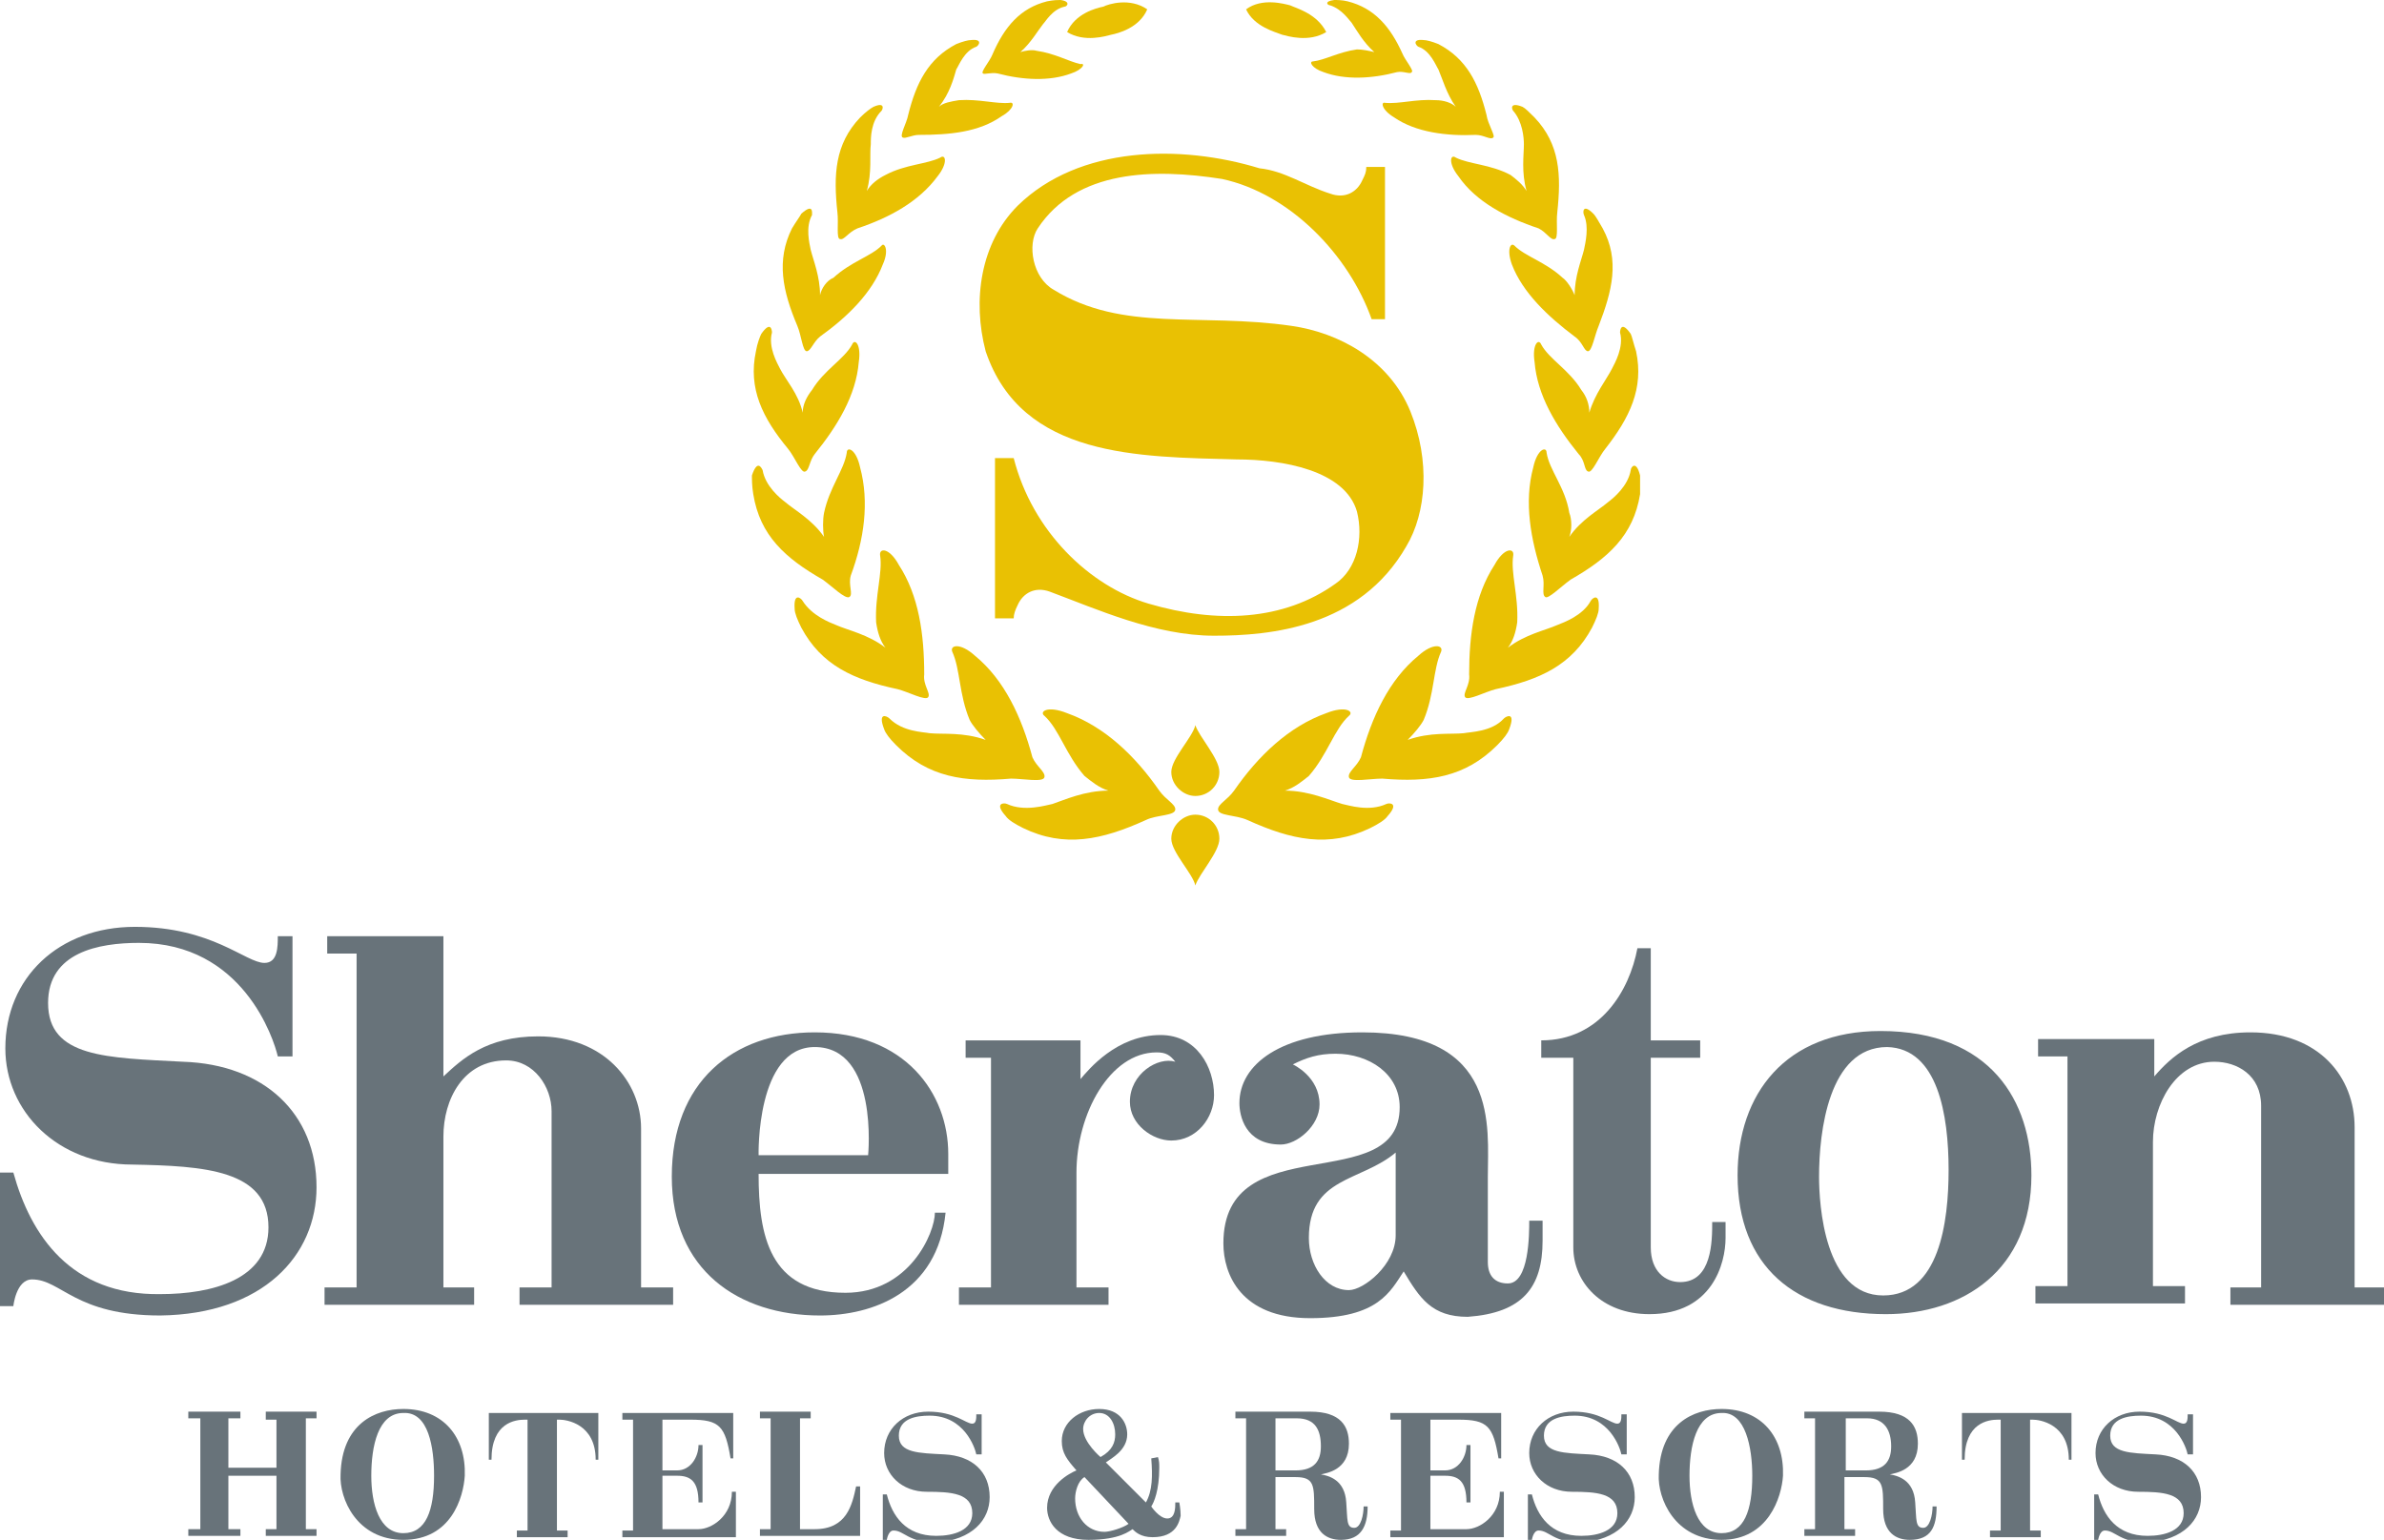 <?xml version="1.0" encoding="UTF-8"?>
<svg xmlns="http://www.w3.org/2000/svg" xmlns:xlink="http://www.w3.org/1999/xlink" xmlns:a="http://ns.adobe.com/AdobeSVGViewerExtensions/3.0/" version="1.1" x="0px" y="0px" width="178.5px" height="115.3px" viewBox="0 0 178.5 115.3" style="enable-background:new 0 0 178.5 115.3;" xml:space="preserve">
<style type="text/css">
	.st0{fill-rule:evenodd;clip-rule:evenodd;fill:#68737A;}
	.st1{fill-rule:evenodd;clip-rule:evenodd;fill:#E9C103;}
</style>
<defs>
</defs>
<polygon class="st0" points="23.7,115 23.7,114.5 22.9,114.5 22.9,106.2 23.7,106.2 23.7,105.7 19.9,105.7 19.9,106.3 20.7,106.3  20.7,109.9 17.1,109.9 17.1,106.2 18,106.2 18,105.7 14.1,105.7 14.1,106.2 15,106.2 15,114.5 14.1,114.5 14.1,115 18,115 18,114.5  17.1,114.5 17.1,110.5 20.7,110.5 20.7,114.5 19.9,114.5 19.9,115 23.7,115 23.7,115 "></polygon>
<path class="st0" d="M34.8,110.5c0.1-2.9-1.6-5-4.6-5c-2.1,0-4.6,1.1-4.7,4.9c-0.1,1.8,1.2,4.9,4.7,4.9  C33.8,115.3,34.7,112.1,34.8,110.5L34.8,110.5L34.8,110.5L34.8,110.5z M32.5,110.5c0,2.6-0.6,4.3-2.3,4.3c-1.8,0-2.4-2.2-2.4-4.3  c0-2.2,0.5-4.7,2.4-4.7C32.1,105.7,32.5,108.4,32.5,110.5L32.5,110.5L32.5,110.5z"></path>
<path class="st0" d="M44.8,109.3v-3.5h-8.2v3.5h0.2c0-2.8,1.8-3,2.5-3h0.2v8.3h-0.8v0.5h3.8v-0.5h-0.8v-8.3h0.2c0.5,0,2.7,0.3,2.7,3  H44.8L44.8,109.3L44.8,109.3z"></path>
<path class="st0" d="M55.1,115v-3.3h-0.3c0,1.8-1.5,2.8-2.5,2.8h-2.7v-4h1.1c1,0,1.6,0.4,1.6,2h0.3v-4.3h-0.3c0,0.9-0.6,1.9-1.6,1.9  h-1.1v-3.8h2.1c2.2,0,2.6,0.5,3,2.9h0.2v-3.4h-8.3v0.5h0.8v8.3c-0.3,0-0.5,0-0.8,0v0.5H55.1L55.1,115L55.1,115z"></path>
<path class="st0" d="M64.4,115v-3.7h-0.3c-0.3,1.4-0.7,3.2-3.1,3.2c-0.4,0-0.7,0-1.1,0v-8.3h0.8v-0.5h-3.8v0.5h0.8v8.3h-0.8v0.5  H64.4L64.4,115L64.4,115z"></path>
<path class="st0" d="M74.1,112.1c0-1.9-1.3-3.1-3.4-3.2c-1.9-0.1-3.4-0.1-3.4-1.4c0-1.3,1.3-1.5,2.3-1.5c2.6,0,3.4,2.4,3.5,2.9h0.4  v-3h-0.4c0,0.3,0,0.7-0.3,0.7c-0.5,0-1.3-0.9-3.3-0.9c-1.9,0-3.3,1.3-3.3,3.1c0,1.6,1.3,2.9,3.2,2.9c1.8,0,3.4,0.1,3.4,1.6  c0,1.3-1.4,1.7-2.7,1.7c-2.3,0-3.3-1.5-3.7-3.1h-0.3v3.4h0.3c0,0,0.1-0.7,0.5-0.7c0.8,0,1.1,0.9,3.2,0.9  C72.8,115.3,74.1,113.8,74.1,112.1L74.1,112.1L74.1,112.1z"></path>
<path class="st0" d="M88.3,112.5H88c0,0.4,0,1.2-0.6,1.2c-0.6,0-1.2-0.9-1.2-0.9c0.2-0.3,0.6-1.2,0.6-2.9c0-0.3,0-0.5-0.1-0.8  l-0.5,0.1c0.1,1.3,0.1,2.4-0.4,3.3l-3-3c0.4-0.3,1.6-0.9,1.6-2.1c0-0.8-0.5-1.9-2.1-1.9c-1.5,0-2.8,1-2.8,2.4c0,0.9,0.4,1.4,1.1,2.2  c-0.5,0.2-2.2,1.1-2.2,2.8c0,1,0.7,2.4,3.1,2.4c2.4,0,3.1-0.7,3.3-0.8c0.2,0.2,0.6,0.6,1.5,0.6c1.8,0,2-1.2,2.1-1.6  C88.4,113,88.3,112.5,88.3,112.5L88.3,112.5L88.3,112.5L88.3,112.5z M83.5,107.4c0,0.6-0.2,1.2-1.1,1.7c0,0-1.3-1.1-1.3-2.1  c0-0.6,0.5-1.2,1.2-1.2C83.1,105.8,83.5,106.6,83.5,107.4L83.5,107.4L83.5,107.4L83.5,107.4z M84.5,114.1c-0.4,0.3-1.4,0.6-1.8,0.6  c-1.3,0-2.2-1.1-2.2-2.5c0-0.5,0.2-1.3,0.7-1.6L84.5,114.1L84.5,114.1L84.5,114.1z"></path>
<path class="st0" d="M102.4,112.8h-0.3c0,0.6-0.2,1.6-0.7,1.6c-0.6,0-0.5-0.6-0.6-1.9c-0.1-1.7-1.3-2-1.9-2.1  c0.4-0.1,2.1-0.3,2.1-2.3c0-1.3-0.6-2.4-2.9-2.4h-5.6v0.5h0.8v8.3h-0.8v0.5h3.8v-0.5h-0.8v-3.9h1.5c1.4,0,1.4,0.6,1.4,2.4  c0,1.8,1,2.3,2,2.3C101.9,115.3,102.4,114.3,102.4,112.8L102.4,112.8L102.4,112.8L102.4,112.8z M98.9,108.3c0,1.1-0.5,1.8-1.9,1.8  h-1.5v-3.9h1.6C98.5,106.2,98.9,107.1,98.9,108.3L98.9,108.3L98.9,108.3z"></path>
<path class="st0" d="M112.6,115v-3.3h-0.3c0,1.8-1.5,2.8-2.5,2.8h-2.7v-4h1.1c1,0,1.6,0.4,1.6,2h0.3v-4.3h-0.3  c0,0.9-0.6,1.9-1.6,1.9h-1.1v-3.8h2.1c2.2,0,2.6,0.5,3,2.9h0.2v-3.4h-8.3v0.5h0.8v8.3c-0.3,0-0.5,0-0.8,0v0.5H112.6L112.6,115  L112.6,115z"></path>
<path class="st0" d="M122.4,112.1c0-1.9-1.3-3.1-3.4-3.2c-1.9-0.1-3.4-0.1-3.4-1.4c0-1.3,1.3-1.5,2.3-1.5c2.6,0,3.4,2.4,3.5,2.9h0.4  v-3h-0.4c0,0.3,0,0.7-0.3,0.7c-0.5,0-1.3-0.9-3.3-0.9c-1.9,0-3.3,1.3-3.3,3.1c0,1.6,1.3,2.9,3.2,2.9c1.8,0,3.4,0.1,3.4,1.6  c0,1.3-1.4,1.7-2.7,1.7c-2.3,0-3.3-1.5-3.7-3.1h-0.3v3.4h0.3c0,0,0.1-0.7,0.5-0.7c0.8,0,1.1,0.9,3.2,0.9  C121.1,115.3,122.4,113.8,122.4,112.1L122.4,112.1L122.4,112.1z"></path>
<path class="st0" d="M133.5,110.5c0.1-2.9-1.6-5-4.6-5c-2.1,0-4.6,1.1-4.7,4.9c-0.1,1.8,1.2,4.9,4.7,4.9  C132.4,115.3,133.4,112.1,133.5,110.5L133.5,110.5L133.5,110.5L133.5,110.5z M131.2,110.5c0,2.6-0.6,4.3-2.3,4.3  c-1.8,0-2.4-2.2-2.4-4.3c0-2.2,0.5-4.7,2.4-4.7C130.7,105.7,131.2,108.4,131.2,110.5L131.2,110.5L131.2,110.5z"></path>
<path class="st0" d="M145,112.8h-0.3c0,0.6-0.2,1.6-0.7,1.6c-0.6,0-0.5-0.6-0.6-1.9c-0.1-1.7-1.3-2-1.9-2.1c0.4-0.1,2.1-0.3,2.1-2.3  c0-1.3-0.6-2.4-2.9-2.4h-5.6v0.5h0.8v8.3h-0.8v0.5h3.8v-0.5h-0.8v-3.9h1.5c1.4,0,1.4,0.6,1.4,2.4c0,1.8,1,2.3,2,2.3  C144.6,115.3,145,114.3,145,112.8L145,112.8L145,112.8L145,112.8z M141.6,108.3c0,1.1-0.5,1.8-1.9,1.8h-1.5v-3.9h1.6  C141.1,106.2,141.6,107.1,141.6,108.3L141.6,108.3L141.6,108.3z"></path>
<path class="st0" d="M155.1,109.3v-3.5h-8.2v3.5h0.2c0-2.8,1.8-3,2.5-3h0.2v8.3h-0.8v0.5h3.8v-0.5h-0.8v-8.3h0.2  c0.5,0,2.7,0.3,2.7,3H155.1L155.1,109.3L155.1,109.3z"></path>
<path class="st0" d="M164.8,112.1c0-1.9-1.3-3.1-3.4-3.2c-1.9-0.1-3.4-0.1-3.4-1.4c0-1.3,1.3-1.5,2.3-1.5c2.6,0,3.4,2.4,3.5,2.9h0.4  v-3h-0.4c0,0.3,0,0.7-0.3,0.7c-0.5,0-1.3-0.9-3.3-0.9c-1.9,0-3.3,1.3-3.3,3.1c0,1.6,1.3,2.9,3.2,2.9c1.8,0,3.4,0.1,3.4,1.6  c0,1.3-1.4,1.7-2.7,1.7c-2.3,0-3.3-1.5-3.7-3.1h-0.3v3.4h0.3c0,0,0.1-0.7,0.5-0.7c0.8,0,1.1,0.9,3.2,0.9  C163.5,115.3,164.8,113.8,164.8,112.1L164.8,112.1L164.8,112.1z"></path>
<path class="st1" d="M83,59.2c-1.8,0-3.3,0.7-4.2,1c-0.5,0.1-2.1,0.6-3.4,0c-0.2-0.1-1-0.1-0.1,0.9c0.2,0.3,0.7,0.6,1.3,0.9  c3.1,1.5,5.9,0.9,9.2-0.6c0.8-0.4,2.2-0.3,2.2-0.8c0-0.4-0.7-0.7-1.2-1.4c-1.8-2.6-4.1-4.8-6.9-5.8c-1.5-0.6-2.1-0.1-1.7,0.2  c1.1,1,1.6,2.9,3,4.5C81.7,58.5,82.3,59,83,59.2L83,59.2L83,59.2z"></path>
<path class="st1" d="M87.7,57.8c0-1,1.6-2.6,1.8-3.5c0.3,0.9,1.8,2.5,1.8,3.5c0,1-0.8,1.8-1.8,1.8C88.6,59.6,87.7,58.8,87.7,57.8  L87.7,57.8L87.7,57.8z"></path>
<path class="st1" d="M87.7,62.8c0,1,1.6,2.6,1.8,3.5c0.3-0.9,1.8-2.5,1.8-3.5c0-1-0.8-1.8-1.8-1.8C88.6,61,87.7,61.8,87.7,62.8  L87.7,62.8L87.7,62.8z"></path>
<path class="st1" d="M73.8,55.4c-1.7-0.6-3.2-0.4-4.2-0.5c-0.5-0.1-2-0.1-3-1.1c-0.2-0.2-0.9-0.5-0.4,0.8c0.1,0.3,0.4,0.7,0.9,1.2  c2.4,2.4,5.1,2.8,8.6,2.5c0.9,0,2.4,0.3,2.5-0.1c0.1-0.4-0.6-0.8-0.9-1.5c-0.8-3-2.1-5.8-4.3-7.6c-1.1-1-1.9-0.8-1.7-0.3  c0.6,1.3,0.5,3.2,1.3,5.1C72.8,54.3,73.3,54.9,73.8,55.4L73.8,55.4L73.8,55.4z"></path>
<path class="st1" d="M66.3,48.5c-1.3-1-2.8-1.3-3.7-1.7c-0.5-0.2-1.8-0.7-2.5-1.8c-0.1-0.2-0.7-0.7-0.6,0.6c0,0.3,0.2,0.8,0.5,1.4  c1.5,2.8,3.9,3.9,7.2,4.6c0.8,0.2,2.1,0.9,2.3,0.6c0.2-0.3-0.4-0.9-0.3-1.7c0-3-0.4-5.9-1.9-8.2c-0.7-1.3-1.5-1.3-1.4-0.7  c0.2,1.3-0.4,3-0.3,5C65.7,47.3,65.9,48,66.3,48.5L66.3,48.5L66.3,48.5z"></path>
<path class="st1" d="M61.7,40.2c-0.9-1.3-2.2-2-2.9-2.6c-0.4-0.3-1.5-1.2-1.7-2.4c-0.1-0.2-0.4-0.8-0.8,0.4c0,0.3,0,0.8,0.1,1.4  c0.5,3.1,2.4,4.8,5.2,6.4c0.7,0.5,1.7,1.5,2,1.3c0.3-0.2-0.1-0.9,0.1-1.6c1-2.7,1.4-5.5,0.7-8.1c-0.3-1.4-1-1.6-1-1.1  c-0.2,1.3-1.3,2.6-1.7,4.5C61.6,38.9,61.6,39.7,61.7,40.2L61.7,40.2L61.7,40.2z"></path>
<path class="st1" d="M60.1,30.9c-0.3-1.4-1.3-2.5-1.7-3.3c-0.2-0.4-0.9-1.6-0.6-2.7c0-0.2-0.1-0.9-0.8,0.1c-0.1,0.2-0.3,0.7-0.4,1.3  c-0.6,2.8,0.5,5,2.4,7.3c0.5,0.6,1,1.9,1.3,1.7c0.3-0.1,0.3-0.8,0.7-1.3c1.7-2.1,3.1-4.4,3.3-6.9c0.2-1.3-0.3-1.8-0.5-1.3  c-0.6,1.1-2.1,1.9-3,3.4C60.4,29.7,60.1,30.3,60.1,30.9L60.1,30.9L60.1,30.9z"></path>
<path class="st1" d="M61.4,22.1c0-1.4-0.5-2.6-0.7-3.4c-0.1-0.5-0.4-1.7,0.1-2.6c0-0.2,0.1-0.9-0.8-0.1c-0.1,0.2-0.4,0.6-0.7,1.1  c-1.2,2.4-0.7,4.7,0.4,7.3c0.3,0.7,0.4,1.9,0.7,1.9c0.3,0,0.5-0.7,1-1.1c2.1-1.5,3.9-3.3,4.7-5.4c0.5-1.1,0.1-1.7-0.1-1.4  c-0.8,0.8-2.3,1.2-3.6,2.4C61.9,21,61.5,21.6,61.4,22.1L61.4,22.1L61.4,22.1z"></path>
<path class="st1" d="M64.9,14.3c0.4-1.4,0.2-2.7,0.3-3.5c0-0.5,0-1.7,0.8-2.5c0.1-0.1,0.3-0.7-0.6-0.3c-0.2,0.1-0.6,0.4-1,0.8  c-1.9,2-2,4.3-1.7,7.1c0.1,0.8-0.1,2,0.2,2c0.3,0.1,0.6-0.5,1.3-0.8c2.4-0.8,4.6-2,6-3.9c0.8-1,0.6-1.7,0.2-1.4  c-1,0.5-2.6,0.5-4.1,1.3C65.7,13.4,65.2,13.8,64.9,14.3L64.9,14.3L64.9,14.3z"></path>
<path class="st1" d="M70.3,8c0.8-1,1.1-2.1,1.3-2.8c0.2-0.3,0.6-1.4,1.5-1.7c0.2-0.1,0.5-0.6-0.4-0.5c-0.2,0-0.6,0.1-1.1,0.3  c-2.1,1.1-3,2.9-3.6,5.3c-0.1,0.6-0.7,1.6-0.4,1.7c0.2,0.1,0.7-0.2,1.2-0.2c2.3,0,4.5-0.2,6.2-1.4c0.9-0.5,1-1.1,0.6-1  c-1,0.1-2.3-0.3-3.8-0.2C71.2,7.6,70.6,7.7,70.3,8L70.3,8L70.3,8z"></path>
<path class="st1" d="M76.4,3.9c0.8-0.7,1.3-1.6,1.7-2.1c0.2-0.2,0.7-1.1,1.6-1.3c0.2,0,0.5-0.4-0.3-0.5c-0.2,0-0.5,0-1,0.1  c-2,0.5-3.2,1.9-4.1,4c-0.2,0.5-0.9,1.3-0.7,1.4c0.1,0.1,0.6-0.1,1.1,0c1.9,0.5,3.9,0.6,5.5,0c0.9-0.3,1.1-0.8,0.7-0.7  C80,4.6,79,4,77.6,3.8C77.3,3.7,76.7,3.8,76.4,3.9L76.4,3.9L76.4,3.9z"></path>
<path class="st1" d="M85.9,0.7c-0.6,1.4-2.2,1.8-2.7,1.9c-0.4,0.1-2,0.6-3.3-0.2c0.6-1.4,2.2-1.8,2.7-1.9C83,0.3,84.6-0.2,85.9,0.7  L85.9,0.7L85.9,0.7z"></path>
<path class="st1" d="M99.6,14.5c1.1,0.4,2-0.1,2.4-1c0.2-0.4,0.3-0.6,0.3-1h1.4v11.4h-1c-1.7-4.8-6.1-9.4-11.2-10.5  c-5.1-0.8-10.9-0.7-13.8,3.7c-0.8,1.2-0.4,3.7,1.2,4.6c5.2,3.2,10.9,1.7,17.8,2.7c3.5,0.5,7.3,2.5,8.9,6.4c1.5,3.7,1.2,7.6-0.3,10.1  c-3.5,6.1-10.2,6.7-14.4,6.7c-4.4,0-8.8-2-12.3-3.3c-1.1-0.4-2,0.1-2.4,1c-0.2,0.4-0.3,0.7-0.3,1h-1.4c0-3.6,0-7.8,0-12  c0.4,0,0.8,0,1.4,0c1.4,5.5,5.7,9.6,10.1,10.9c5.1,1.5,10.1,1.3,14-1.5c1.6-1.1,2.1-3.4,1.6-5.4c-0.9-3.1-5.6-3.9-9-3.9  c-7.3-0.2-16.1-0.1-18.8-8.1c-1-3.8-0.4-8.1,2.4-10.9c4.6-4.5,12.2-4.6,18.1-2.8C96.2,12.8,97.7,13.9,99.6,14.5L99.6,14.5L99.6,14.5  z"></path>
<path class="st1" d="M96.2,59.2c1.8,0,3.3,0.7,4.3,1c0.5,0.1,2,0.6,3.3,0c0.2-0.1,1-0.1,0.1,0.9c-0.2,0.3-0.7,0.6-1.3,0.9  c-3.1,1.5-5.9,0.9-9.2-0.6c-0.9-0.4-2.2-0.3-2.2-0.8c0-0.4,0.7-0.7,1.2-1.4c1.8-2.6,4.1-4.8,6.9-5.8c1.5-0.6,2.1-0.1,1.7,0.2  c-1.1,1-1.6,2.9-3,4.5C97.5,58.5,96.9,59,96.2,59.2L96.2,59.2L96.2,59.2z"></path>
<path class="st1" d="M105.4,55.4c1.7-0.6,3.2-0.4,4.2-0.5c0.5-0.1,2.1-0.1,3-1.1c0.2-0.2,0.9-0.5,0.4,0.8c-0.1,0.3-0.4,0.7-0.9,1.2  c-2.4,2.4-5.1,2.8-8.6,2.5c-0.9,0-2.4,0.3-2.5-0.1c-0.1-0.4,0.6-0.8,0.9-1.5c0.8-3,2.1-5.8,4.3-7.6c1.1-1,1.9-0.8,1.7-0.3  c-0.6,1.3-0.5,3.2-1.3,5.1C106.4,54.3,105.9,54.9,105.4,55.4L105.4,55.4L105.4,55.4z"></path>
<path class="st1" d="M112.9,48.5c1.3-1,2.8-1.3,3.7-1.7c0.5-0.2,1.9-0.7,2.5-1.8c0.1-0.2,0.7-0.7,0.6,0.6c0,0.3-0.2,0.8-0.5,1.4  c-1.5,2.8-3.9,3.9-7.2,4.6c-0.8,0.2-2.1,0.9-2.3,0.6c-0.2-0.3,0.4-0.9,0.3-1.7c0-3,0.4-5.9,1.9-8.2c0.7-1.3,1.5-1.3,1.4-0.7  c-0.2,1.3,0.4,3,0.3,5C113.5,47.3,113.3,48,112.9,48.5L112.9,48.5L112.9,48.5z"></path>
<path class="st1" d="M117.5,40.2c0.9-1.3,2.2-2,2.9-2.6c0.4-0.3,1.5-1.2,1.7-2.4c0-0.2,0.4-0.8,0.7,0.4c0,0.3,0,0.8,0,1.4  c-0.5,3.1-2.4,4.8-5.2,6.4c-0.7,0.5-1.7,1.5-1.9,1.3c-0.3-0.2,0-0.9-0.2-1.6c-0.9-2.7-1.4-5.5-0.7-8.1c0.3-1.4,1-1.6,1-1.1  c0.2,1.3,1.4,2.6,1.7,4.5C117.7,38.9,117.7,39.7,117.5,40.2L117.5,40.2L117.5,40.2z"></path>
<path class="st1" d="M119,30.9c0.4-1.4,1.3-2.5,1.7-3.3c0.2-0.4,0.9-1.6,0.6-2.7c0-0.2,0.1-0.9,0.8,0.1c0.1,0.2,0.2,0.7,0.4,1.3  c0.6,2.8-0.5,5-2.3,7.3c-0.5,0.6-1,1.9-1.3,1.7c-0.3-0.1-0.2-0.8-0.7-1.3c-1.7-2.1-3.1-4.4-3.3-6.9c-0.2-1.3,0.3-1.8,0.5-1.3  c0.6,1.1,2.1,1.9,3,3.4C118.8,29.7,119,30.3,119,30.9L119,30.9L119,30.9z"></path>
<path class="st1" d="M117.9,22.1c0-1.4,0.5-2.6,0.7-3.4c0.1-0.5,0.4-1.7,0-2.6c-0.1-0.2-0.1-0.9,0.7-0.1c0.2,0.2,0.4,0.6,0.7,1.1  c1.3,2.4,0.7,4.7-0.3,7.3c-0.3,0.7-0.5,1.9-0.8,1.9c-0.3,0-0.4-0.7-1-1.1c-2-1.5-3.9-3.3-4.7-5.4c-0.4-1.1-0.1-1.7,0.2-1.4  c0.8,0.8,2.3,1.2,3.6,2.4C117.3,21,117.7,21.6,117.9,22.1L117.9,22.1L117.9,22.1z"></path>
<path class="st1" d="M114.3,14.3c-0.4-1.4-0.2-2.7-0.2-3.5c0-0.5-0.1-1.7-0.8-2.5c-0.1-0.1-0.3-0.7,0.7-0.3c0.2,0.1,0.5,0.4,0.9,0.8  c1.9,2,2,4.3,1.7,7.1c-0.1,0.8,0.1,2-0.2,2c-0.3,0.1-0.6-0.5-1.2-0.8c-2.4-0.8-4.7-2-6-3.9c-0.8-1-0.6-1.7-0.2-1.4  c1,0.5,2.6,0.5,4.1,1.3C113.5,13.4,114,13.8,114.3,14.3L114.3,14.3L114.3,14.3z"></path>
<path class="st1" d="M109,8c-0.7-1-1-2.1-1.3-2.8c-0.2-0.3-0.6-1.4-1.5-1.7c-0.2-0.1-0.5-0.6,0.4-0.5c0.2,0,0.6,0.1,1.1,0.3  c2.1,1.1,3,2.9,3.6,5.3c0.1,0.7,0.7,1.6,0.5,1.7c-0.2,0.2-0.7-0.2-1.3-0.2c-2.2,0.1-4.5-0.2-6.1-1.3c-1-0.6-1-1.2-0.7-1.1  c1.1,0.1,2.3-0.3,3.8-0.2C108.1,7.5,108.7,7.7,109,8L109,8L109,8z"></path>
<path class="st1" d="M102.9,3.9c-0.8-0.7-1.3-1.6-1.7-2.2c-0.2-0.2-0.7-1-1.6-1.3c-0.2,0-0.5-0.3,0.3-0.4c0.2,0,0.6,0,1,0.1  c2,0.5,3.2,1.9,4.1,3.9c0.2,0.5,0.9,1.3,0.7,1.4c-0.1,0.2-0.6-0.1-1.1,0c-1.9,0.5-3.9,0.6-5.5,0c-0.9-0.3-1.1-0.8-0.8-0.8  c0.9-0.1,1.9-0.7,3.3-0.9C102,3.7,102.5,3.8,102.9,3.9L102.9,3.9L102.9,3.9z"></path>
<path class="st1" d="M93.3,0.7C93.9,2,95.5,2.4,96,2.6c0.4,0.1,2,0.6,3.3-0.2C98.6,1,97,0.6,96.6,0.4C96.2,0.3,94.5-0.2,93.3,0.7  L93.3,0.7L93.3,0.7z"></path>
<path class="st0" d="M23.7,88.9c0-5.5-3.9-9.2-10-9.4C8,79.2,3.6,79.2,3.6,75.1c0-3.8,3.8-4.5,6.8-4.5c7.8,0,10.1,7.2,10.4,8.5h1.1  v-9h-1.1c0,0.8,0,2-1,2c-1.4,0-3.9-2.7-9.7-2.7c-5.7,0-9.7,3.8-9.7,9.1c0,4.7,3.9,8.7,9.5,8.7c5.4,0.1,10.2,0.4,10.2,4.7  c0,3.9-4.2,5-8.1,5C5.3,97,2.3,92.5,1,87.8H0v10h1c0,0,0.2-2,1.4-2c2.2,0,3.2,2.7,9.6,2.7C19.7,98.4,23.7,94,23.7,88.9L23.7,88.9  L23.7,88.9z"></path>
<path class="st0" d="M50.4,97.7v-1.3h-2.4V84.5c0-3.5-2.8-6.9-7.7-6.9c-3.9,0-5.7,1.7-7.1,3V70.1h-8.7v1.3h2.2v25h-2.4v1.3h11.2  v-1.3h-2.3V85.1c0-2.8,1.5-5.7,4.7-5.7c2.1,0,3.4,2,3.4,3.8v13.2h-2.4v1.3H50.4L50.4,97.7L50.4,97.7z"></path>
<path class="st0" d="M71,87.8v-1.4c0-4.5-3.2-9.1-10-9.1c-6.1,0-10.7,3.7-10.7,10.8c0,7,5,10.4,11.1,10.4c3.9,0,8.8-1.7,9.4-7.7H70  c0,1.5-1.9,6-6.7,6c-5.7,0-6.5-4.3-6.5-8.9H71L71,87.8L71,87.8L71,87.8z M65,86.5h-8.2c0,0-0.2-8.1,4.2-8.1  C65.8,78.4,65,86.5,65,86.5L65,86.5L65,86.5z"></path>
<path class="st0" d="M90.9,82c0-2.1-1.3-4.5-4-4.5c-3.3,0-5.4,2.6-6,3.3v-2.9h-8.6v1.3h1.9v17.2h-2.4v1.3h11.2v-1.3h-2.4v-8.6  c0-4.4,2.5-9,6-9c0.7,0,1,0.2,1.4,0.7c-1.3-0.4-3.4,0.9-3.4,3c0,1.7,1.7,2.9,3.1,2.9C89.6,85.4,90.9,83.7,90.9,82L90.9,82L90.9,82z"></path>
<path class="st0" d="M115.5,92.9v-1.5h-1c0,1,0,4.7-1.6,4.7c-1,0-1.5-0.6-1.5-1.6v-6.4c0-3.7,0.9-10.8-9.4-10.8  c-6.1,0-9.2,2.4-9.2,5.3c0,0.9,0.4,3.1,3.1,3.1c1.2,0,2.9-1.4,2.9-3c0-2.1-2-3-2-3c1-0.5,1.9-0.8,3.2-0.8c2.5,0,4.8,1.5,4.8,4  c0,6.8-13.2,1.4-13.2,10.2c0,2.3,1.3,5.6,6.5,5.6c5.1,0,6-2,7-3.5c1.2,2,2.1,3.4,4.8,3.4C114,98.3,115.5,96.4,115.5,92.9L115.5,92.9  L115.5,92.9L115.5,92.9z M104.5,92.5c0,2.2-2.4,4.1-3.5,4.1c-1.8,0-3-1.9-3-3.9c0-4.6,3.9-4.2,6.5-6.4V92.5L104.5,92.5L104.5,92.5z"></path>
<path class="st0" d="M129.2,92.7v-1.2h-1c0,1.4,0,4.5-2.4,4.5c-1.1,0-2.2-0.8-2.2-2.6V79.2h3.7v-1.3h-3.7V71h-1  c-0.6,3.2-2.8,6.9-7.2,6.9v1.3h2.4v14.2c0,2.6,2.1,5,5.7,5C128.2,98.4,129.2,94.6,129.2,92.7L129.2,92.7L129.2,92.7z"></path>
<path class="st0" d="M152.1,88c0-5.5-3-10.8-11.3-10.8c-7.1,0-10.7,4.7-10.7,10.8c0,6.8,4.3,10.4,11.1,10.4  C147,98.4,152.1,95.1,152.1,88L152.1,88L152.1,88L152.1,88z M145.9,87.6c0,3.9-0.7,9.4-4.9,9.4c-4.4,0-4.8-6.8-4.8-8.9  c0-3.3,0.7-9.7,5.1-9.7C145.1,78.5,145.9,83.5,145.9,87.6L145.9,87.6L145.9,87.6z"></path>
<path class="st0" d="M178.5,97.7v-1.3h-2.2v-12c0-3.7-2.6-7.1-7.8-7.1c-4,0-6,1.9-7.2,3.3v-2.8h-8.7v1.3h2.2v17.2h-2.4v1.3h11.2  v-1.3h-2.4V85.5c0-2.8,1.7-6,4.6-6c1.7,0,3.5,1,3.5,3.3v13.6H167v1.3H178.5L178.5,97.7L178.5,97.7z"></path>
</svg>
